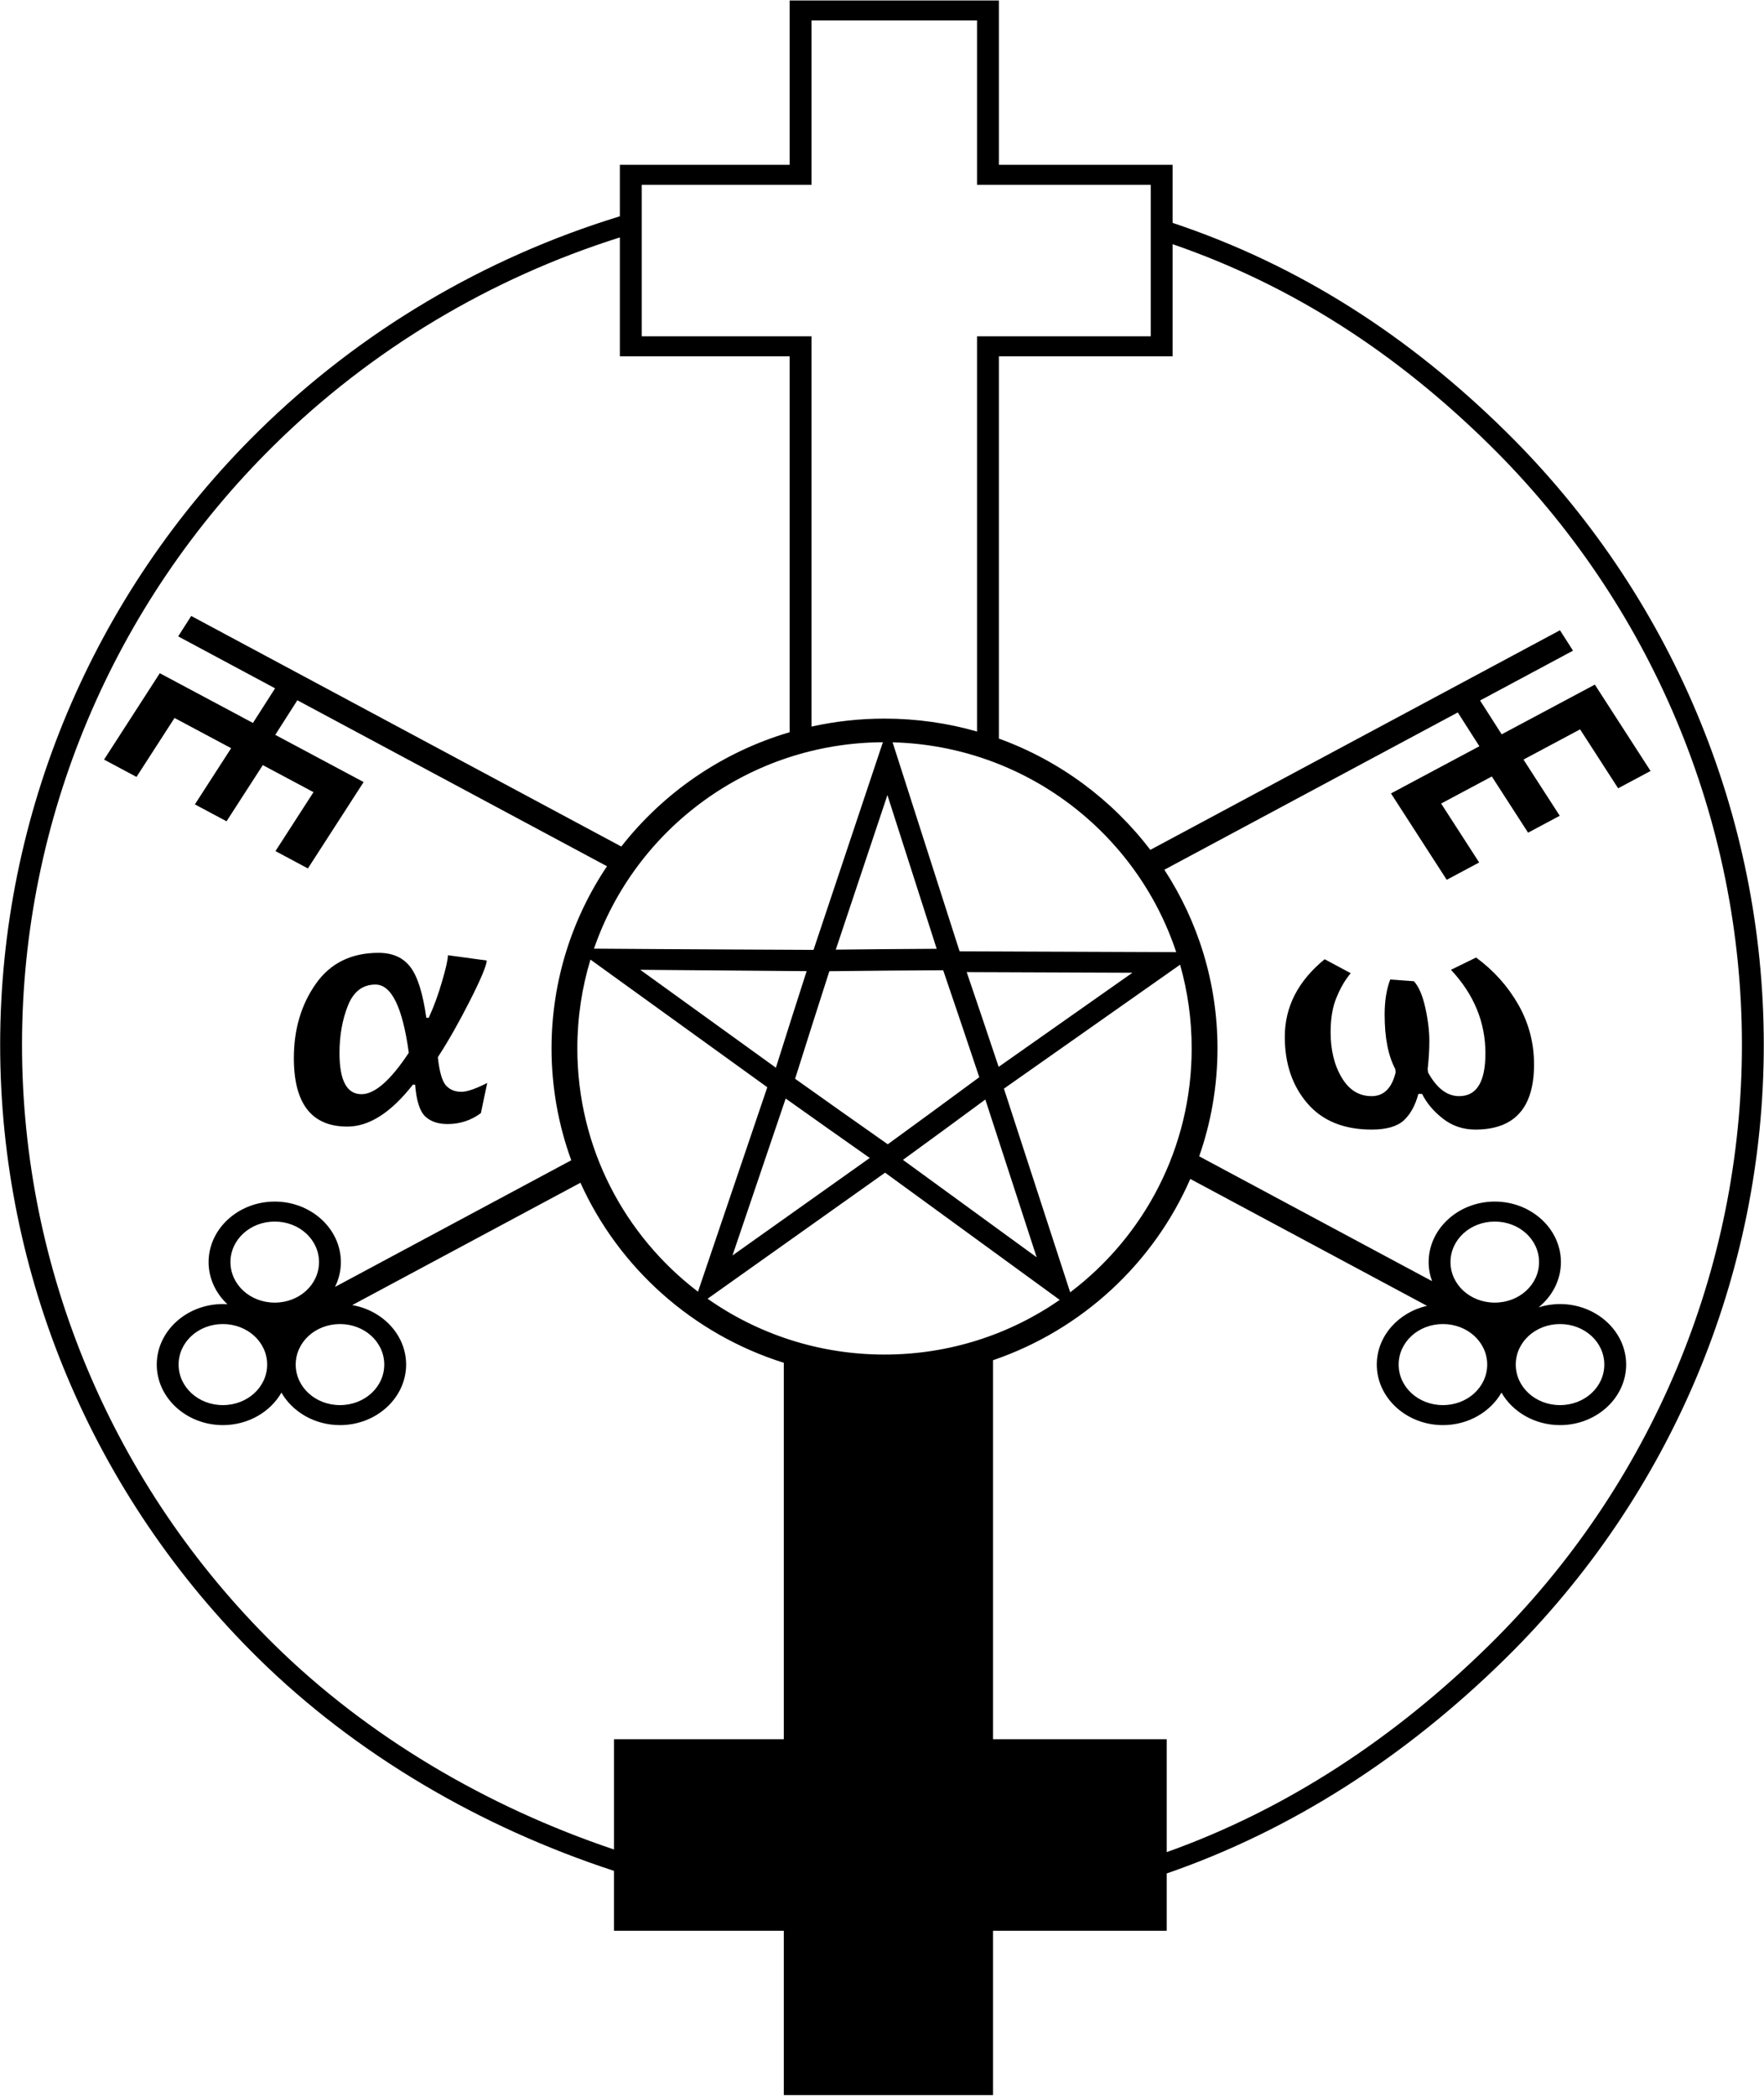 <?xml version="1.0" encoding="UTF-8" standalone="no"?>
<svg
   xmlns:dc="http://purl.org/dc/elements/1.1/"
   xmlns:cc="http://creativecommons.org/ns#"
   xmlns:rdf="http://www.w3.org/1999/02/22-rdf-syntax-ns#"
   xmlns:svg="http://www.w3.org/2000/svg"
   xmlns="http://www.w3.org/2000/svg"
   xmlns:sodipodi="http://sodipodi.sourceforge.net/DTD/sodipodi-0.dtd"
   xmlns:inkscape="http://www.inkscape.org/namespaces/inkscape"
   version="1.1"
   id="svg2725"
   width="784.775"
   height="932.21"
   viewBox="0 0 784.775 932.21"
   sodipodi:docname="Masonic emblem of the Carboneria.svg"
   inkscape:version="1.0.1 (3bc2e813f5, 2020-09-07)">
  <defs
     id="defs2729" />
  <sodipodi:namedview
     pagecolor="#ffffff"
     bordercolor="#666666"
     borderopacity="1"
     objecttolerance="10"
     gridtolerance="10"
     guidetolerance="10"
     inkscape:pageopacity="0"
     inkscape:pageshadow="2"
     inkscape:window-width="1920"
     inkscape:window-height="1017"
     id="namedview2727"
     showgrid="false"
     inkscape:pagecheckerboard="true"
     fit-margin-top="0"
     fit-margin-left="0"
     fit-margin-right="0"
     fit-margin-bottom="0"
     inkscape:zoom="0.35995204"
     inkscape:cx="524.87434"
     inkscape:cy="643.57532"
     inkscape:window-x="-8"
     inkscape:window-y="-8"
     inkscape:window-maximized="1"
     inkscape:current-layer="g3298" />
  <g
     inkscape:groupmode="layer"
     inkscape:label="Image"
     id="g2733"
     transform="translate(748.976,544.572)">
    <g
       id="g3298"
       transform="translate(-389.697,-73.806)">
      <g
         id="g3370"
         transform="translate(-276.653,-268.82)"
         style="opacity:1" />
      <g
         id="g3387"
         style="opacity:1" />
      <g
         id="g3379"
         style="opacity:1" />
      <g
         id="g3400"
         inkscape:transform-center-x="-10.451515"
         inkscape:transform-center-y="-8.7652858"
         transform="matrix(0.482,0.136,-0.126,0.519,630.345,362.618)"
         style="opacity:1" />
      <g
         id="g3409"
         inkscape:transform-center-x="9.6194674"
         inkscape:transform-center-y="2.6391322"
         transform="matrix(0.718,0.258,-0.238,0.778,356.554,198.399)"
         style="opacity:1;stroke-width:14.125;stroke-miterlimit:4;stroke-dasharray:none" />
      <g
         id="g3429"
         style="opacity:1;fill:#000000;fill-opacity:1"
         transform="matrix(0.884,0,0,0.809,-41.609,-89.713)">
        <path
           id="path3433"
           style="color:#000000;font-style:normal;font-variant:normal;font-weight:normal;font-stretch:normal;font-size:medium;line-height:normal;font-family:sans-serif;font-variant-ligatures:normal;font-variant-position:normal;font-variant-caps:normal;font-variant-numeric:normal;font-variant-alternates:normal;font-variant-east-asian:normal;font-feature-settings:normal;font-variation-settings:normal;text-indent:0;text-align:start;text-decoration:none;text-decoration-line:none;text-decoration-style:solid;text-decoration-color:#000000;letter-spacing:normal;word-spacing:normal;text-transform:none;writing-mode:lr-tb;direction:ltr;text-orientation:mixed;dominant-baseline:auto;baseline-shift:baseline;text-anchor:start;white-space:normal;shape-padding:0;shape-margin:0;inline-size:0;clip-rule:nonzero;display:inline;overflow:visible;visibility:visible;isolation:auto;mix-blend-mode:normal;color-interpolation:sRGB;color-interpolation-filters:linearRGB;solid-color:#000000;solid-opacity:1;vector-effect:none;fill:#000000;fill-opacity:1;fill-rule:nonzero;stroke:none;stroke-width:11;stroke-linecap:round;stroke-linejoin:miter;stroke-miterlimit:4;stroke-dasharray:none;stroke-dashoffset:0;stroke-opacity:1;color-rendering:auto;image-rendering:auto;shape-rendering:auto;text-rendering:auto;enable-background:accumulate;stop-color:#000000;stop-opacity:1"
           transform="translate(-276.653,-268.82)"
           d="m 314.705,-201.945 v 90.365 h -85.453 v 28.301 C 161.142,-60.483 98.521,-20.164 47.217,35.043 -35.966,124.553 -82.625,245.836 -82.625,372.271 c 0,126.435 46.659,247.72 129.842,337.23 49.075,52.808 111.757,92.909 179.088,116.949 v 32.922 h 85.453 v 90.365 h 5.5 99.793 v -90.365 h 87.418 V 827.859 C 567.867,803.945 625.165,763.235 675.1,709.502 758.282,619.992 804.941,498.707 804.941,372.271 804.941,245.836 758.282,124.553 675.1,35.043 626.507,-17.246 571.505,-56.31 507.416,-79.658 v -31.922 h -87.418 v -90.365 z m 11,11 h 83.293 v 90.365 h 87.418 v 83.293 H 408.998 V 200.01 c -14.774,-4.617 -30.393,-7.1 -46.559,-7.1 -12.627,0 -24.917,1.521 -36.734,4.383 V -17.287 h -85.453 v -83.293 h 85.453 z m -96.453,119.287 v 65.371 h 85.453 V 200.391 c -34.047,10.936 -63.525,33.268 -84.727,62.852 l -1.986,-1.164 -208.85,-122.318 -5.609,-3.285 -6.57,11.219 5.609,3.285 43.156,25.275 -11.131,19.039 -46.877,-27.342 -28.053,47.49 16.326,9.523 19.141,-32.406 28.492,16.619 -18.25,30.896 15.934,9.295 18.25,-30.896 25.51,14.879 -19.143,32.404 16.326,9.523 28.053,-47.49 -44.48,-25.945 11.119,-19.02 154.477,90.471 1.354,0.793 c -17.636,28.732 -27.902,63.18 -27.902,100.139 0,21.574 3.499,42.292 9.918,61.52 -39.633,23.212 -79.266,46.423 -118.898,69.635 1.891,-4.17 2.951,-8.789 2.951,-13.648 -1e-5,-18.316 -14.966,-33.281 -33.281,-33.281 -18.316,0 -33.281,14.966 -33.281,33.281 0,8.981 3.606,17.15 9.434,23.15 -0.744,-0.05 -1.493,-0.084 -2.25,-0.084 -18.316,-10e-6 -33.281,14.966 -33.281,33.281 0,18.316 14.966,33.283 33.281,33.283 12.759,0 23.887,-7.267 29.469,-17.865 5.581,10.598 16.706,17.865 29.465,17.865 18.316,0 33.281,-14.967 33.281,-33.283 0,-16.216 -11.734,-29.797 -27.135,-32.699 38.287,-22.424 76.574,-44.848 114.861,-67.271 19.363,46.839 56.562,83.269 102.352,98.982 v 206.988 h -85.453 v 60.615 C 162.009,791.082 102.154,752.458 55.275,702.014 -25.93,614.632 -71.625,495.999 -71.625,372.271 -71.625,248.544 -25.93,129.913 55.275,42.531 104.48,-10.416 164.27,-49.257 229.252,-71.658 Z m 278.164,3.717 c 60.682,22.834 112.949,60.246 159.625,110.473 81.205,87.382 126.9,206.012 126.9,329.74 0,123.728 -45.695,242.36 -126.9,329.742 -47.964,51.612 -102.455,90.712 -162.572,114.129 v -62.062 H 417.051 V 545.684 c 44.659,-16.662 80.705,-53.18 99.273,-99.672 l 119.135,69.773 c -14.476,3.605 -25.275,16.738 -25.275,32.295 0,18.316 14.966,33.283 33.281,33.283 12.759,0 23.887,-7.267 29.469,-17.865 5.581,10.598 16.706,17.865 29.465,17.865 18.316,0 33.281,-14.967 33.281,-33.283 0,-18.316 -14.966,-33.281 -33.281,-33.281 -3.776,0 -7.404,0.644 -10.793,1.814 6.883,-6.107 11.238,-15.004 11.238,-24.881 -10e-6,-18.316 -14.966,-33.281 -33.281,-33.281 -18.316,0 -33.281,14.966 -33.281,33.281 0,3.656 0.607,7.173 1.709,10.469 l -116.148,-68.025 -1.043,-0.611 c 5.964,-18.61 9.207,-38.577 9.207,-59.338 0,-36.139 -9.816,-69.879 -26.738,-98.223 l 147.672,-86.488 10.867,18.588 -44.48,25.945 28.053,47.49 16.326,-9.523 -19.143,-32.404 25.51,-14.879 18.25,30.896 15.934,-9.295 -18.25,-30.896 28.492,-16.619 19.141,32.406 16.326,-9.523 -28.053,-47.49 -46.877,27.342 -10.877,-18.607 41.166,-24.109 5.609,-3.285 -6.57,-11.217 -5.607,3.285 -200.551,117.455 C 476.95,237.485 450.577,216.004 419.998,203.895 V -6.287 h 87.418 z M 361.623,205.902 326.713,320.068 h -0.041 c 0,0 -73.755,-0.344 -110.447,-0.67 20.815,-65.939 78.135,-113.116 145.398,-113.496 z m 4.887,0.047 c 66.501,1.872 122.758,49.499 142.734,115.367 l -109,-0.457 -0.455,-1.467 h -0.004 z m -2.611,29.004 24.795,84.521 -25.463,0.191 -25.32,0.279 z M 107.842,321.693 c -13.813,0 -24.375,5.719 -31.688,17.156 -7.313,11.438 -10.969,25 -10.969,40.688 0,25.125 8.969,37.688 26.906,37.688 11,0 22,-7.688 33,-23.062 h 1.125 c 0.625,8.688 2.281,14.469 4.969,17.344 2.688,2.875 6.469,4.312 11.344,4.312 6.25,0 11.844,-2 16.781,-6 l 3.188,-16.594 c -5.812,3.25 -10.156,4.875 -13.031,4.875 -3.313,0 -5.938,-1.219 -7.875,-3.656 -1.875,-2.5 -3.188,-7.625 -3.938,-15.375 5.25,-8.812 10.656,-19.219 16.219,-31.219 5.563,-12 8.344,-19.312 8.344,-21.938 l -19.5,-2.906 c 0,2.312 -0.969,7.062 -2.906,14.25 -1.875,7.188 -4.125,13.906 -6.75,20.156 h -1.219 c -1.688,-13.312 -4.344,-22.594 -7.969,-27.844 -3.625,-5.25 -8.969,-7.875 -16.031,-7.875 z m 552.324,2.576 -12.656,6.75 c 11.562,13.5 17.344,28.812 17.344,45.938 0,15.688 -4.406,23.531 -13.219,23.531 -6.062,0 -11.281,-4.344 -15.656,-13.031 l -0.188,-1.875 c 0.562,-5.5 0.844,-10.594 0.844,-15.281 0,-5.688 -0.688,-11.875 -2.062,-18.562 -1.375,-6.75 -3.281,-11.562 -5.719,-14.438 l -11.906,-0.938 c -1.875,5.375 -2.812,11.812 -2.812,19.312 0,12.625 1.781,22.594 5.344,29.906 l 0.188,1.875 c -1.938,8.688 -5.969,13.031 -12.094,13.031 -6.312,0 -11.312,-3.375 -15,-10.125 -3.75,-6.812 -5.625,-15.156 -5.625,-25.031 0,-7.75 1.031,-14.219 3.094,-19.406 2,-5.25 4.344,-9.594 7.031,-13.031 l -13.125,-7.688 c -13.375,11.938 -20.062,26.156 -20.062,42.656 0,14.75 3.781,26.938 11.344,36.562 7.562,9.625 18.344,14.438 32.344,14.438 7.375,0 12.75,-1.656 16.125,-4.969 3.375,-3.375 5.844,-8.25 7.406,-14.625 h 1.875 c 2.312,5.062 5.812,9.594 10.5,13.594 4.688,4 10.125,6 16.312,6 19.688,0 29.531,-11.938 29.531,-35.812 0,-11.75 -2.625,-22.688 -7.875,-32.812 -5.312,-10.188 -12.406,-18.844 -21.281,-25.969 z m -445.717,1.135 89,70.189 L 268.57,508 c -36.872,-30.703 -60.717,-79.091 -60.717,-133.773 -1e-5,-16.997 2.314,-33.382 6.596,-48.822 z m 296.744,2.811 c 3.797,14.612 5.832,30.043 5.832,46.012 0,54.893 -24.028,103.443 -61.143,134.127 l -1.76,-5.91 -31.588,-106.072 z m -271.684,2.805 83.734,0.744 -7.631,26.029 -7.842,27.062 z m 152.455,0.246 9.127,29.389 9.039,29.422 -23.008,18.486 -23.047,18.389 -23.342,-17.967 -23.287,-18.053 8.572,-29.584 8.662,-29.553 28.641,-0.316 z m 11.83,1.023 83.402,0.35 -67.314,51.748 -8.441,-27.479 z m -297.547,6.842 c 8.063,0 13.656,12.5 16.781,37.5 -9.188,15.188 -17.125,22.781 -23.813,22.781 -7.375,0 -11.062,-7.531 -11.062,-22.594 0,-9.625 1.406,-18.312 4.219,-26.062 2.813,-7.75 7.438,-11.625 13.875,-11.625 z m 206.455,62.656 21.691,16.812 20.623,15.875 -69.088,53.604 z m 100.477,0.551 25.83,86.74 -67.287,-53.553 21.898,-17.473 0.008,-0.006 z m -50.451,40.223 87.893,69.955 c -25.038,18.952 -55.445,30.049 -88.182,30.049 -33.111,0 -63.842,-11.345 -89.041,-30.695 z M 55.562,469.451 c 12.371,0 22.281,9.91 22.281,22.281 0,12.371 -9.91,22.281 -22.281,22.281 -12.371,0 -22.281,-9.91 -22.281,-22.281 0,-12.371 9.91,-22.281 22.281,-22.281 z m 614,0 c 12.371,0 22.281,9.91 22.281,22.281 0,12.371 -9.91,22.281 -22.281,22.281 -12.371,0 -22.281,-9.91 -22.281,-22.281 0,-12.371 9.91,-22.281 22.281,-22.281 z M 29.465,525.799 c 12.371,0 22.283,9.91 22.283,22.281 0,12.371 -9.912,22.283 -22.283,22.283 -12.371,0 -22.281,-9.912 -22.281,-22.283 0,-12.371 9.91,-22.281 22.281,-22.281 z m 58.934,0 c 12.371,0 22.281,9.91 22.281,22.281 0,12.371 -9.91,22.283 -22.281,22.283 -12.371,0 -22.281,-9.912 -22.281,-22.283 0,-12.371 9.91,-22.281 22.281,-22.281 z m 555.066,0 c 12.371,0 22.283,9.91 22.283,22.281 0,12.371 -9.912,22.283 -22.283,22.283 -12.371,0 -22.281,-9.912 -22.281,-22.283 0,-12.371 9.91,-22.281 22.281,-22.281 z m 58.934,0 c 12.371,0 22.281,9.91 22.281,22.281 0,12.371 -9.91,22.283 -22.281,22.283 -12.371,0 -22.281,-9.912 -22.281,-22.283 0,-12.371 9.91,-22.281 22.281,-22.281 z" />
      </g>
      <g
         id="g3580"
         style="opacity:1" />
      <g
         id="g3586"
         style="opacity:1" />
      <g
         id="g3574"
         style="opacity:1" />
      <g
         aria-label="E"
         id="text3613"
         style="font-weight:bold;font-size:192px;line-height:1.25;font-family:'Cambria Math';-inkscape-font-specification:'Cambria Math Bold'"
         transform="matrix(-0.38,0.644,-0.837,-0.488,-54.748,379.353)">
        <g
           id="g3618"
           style="opacity:1" />
      </g>
      <g
         aria-label="E"
         id="text3613-3"
         style="font-weight:bold;font-size:192px;line-height:1.25;font-family:'Cambria Math';-inkscape-font-specification:'Cambria Math Bold'"
         transform="matrix(0.38,0.644,0.837,-0.488,219.074,385.614)">
        <g
           id="g3618-5"
           style="opacity:1" />
      </g>
      <g
         aria-label="α"
         id="text3698"
         style="font-weight:bold;font-size:192px;line-height:1.25;font-family:'Cambria Math';-inkscape-font-specification:'Cambria Math Bold'"
         transform="translate(1083.478,-202.805)" />
      <g
         aria-label="ω"
         id="text3702"
         style="font-weight:bold;font-size:192px;line-height:1.25;font-family:'Cambria Math';-inkscape-font-specification:'Cambria Math Bold'"
         transform="matrix(-1,0,0,1,-516.499,-164.863)" />
    </g>
  </g>
</svg>

